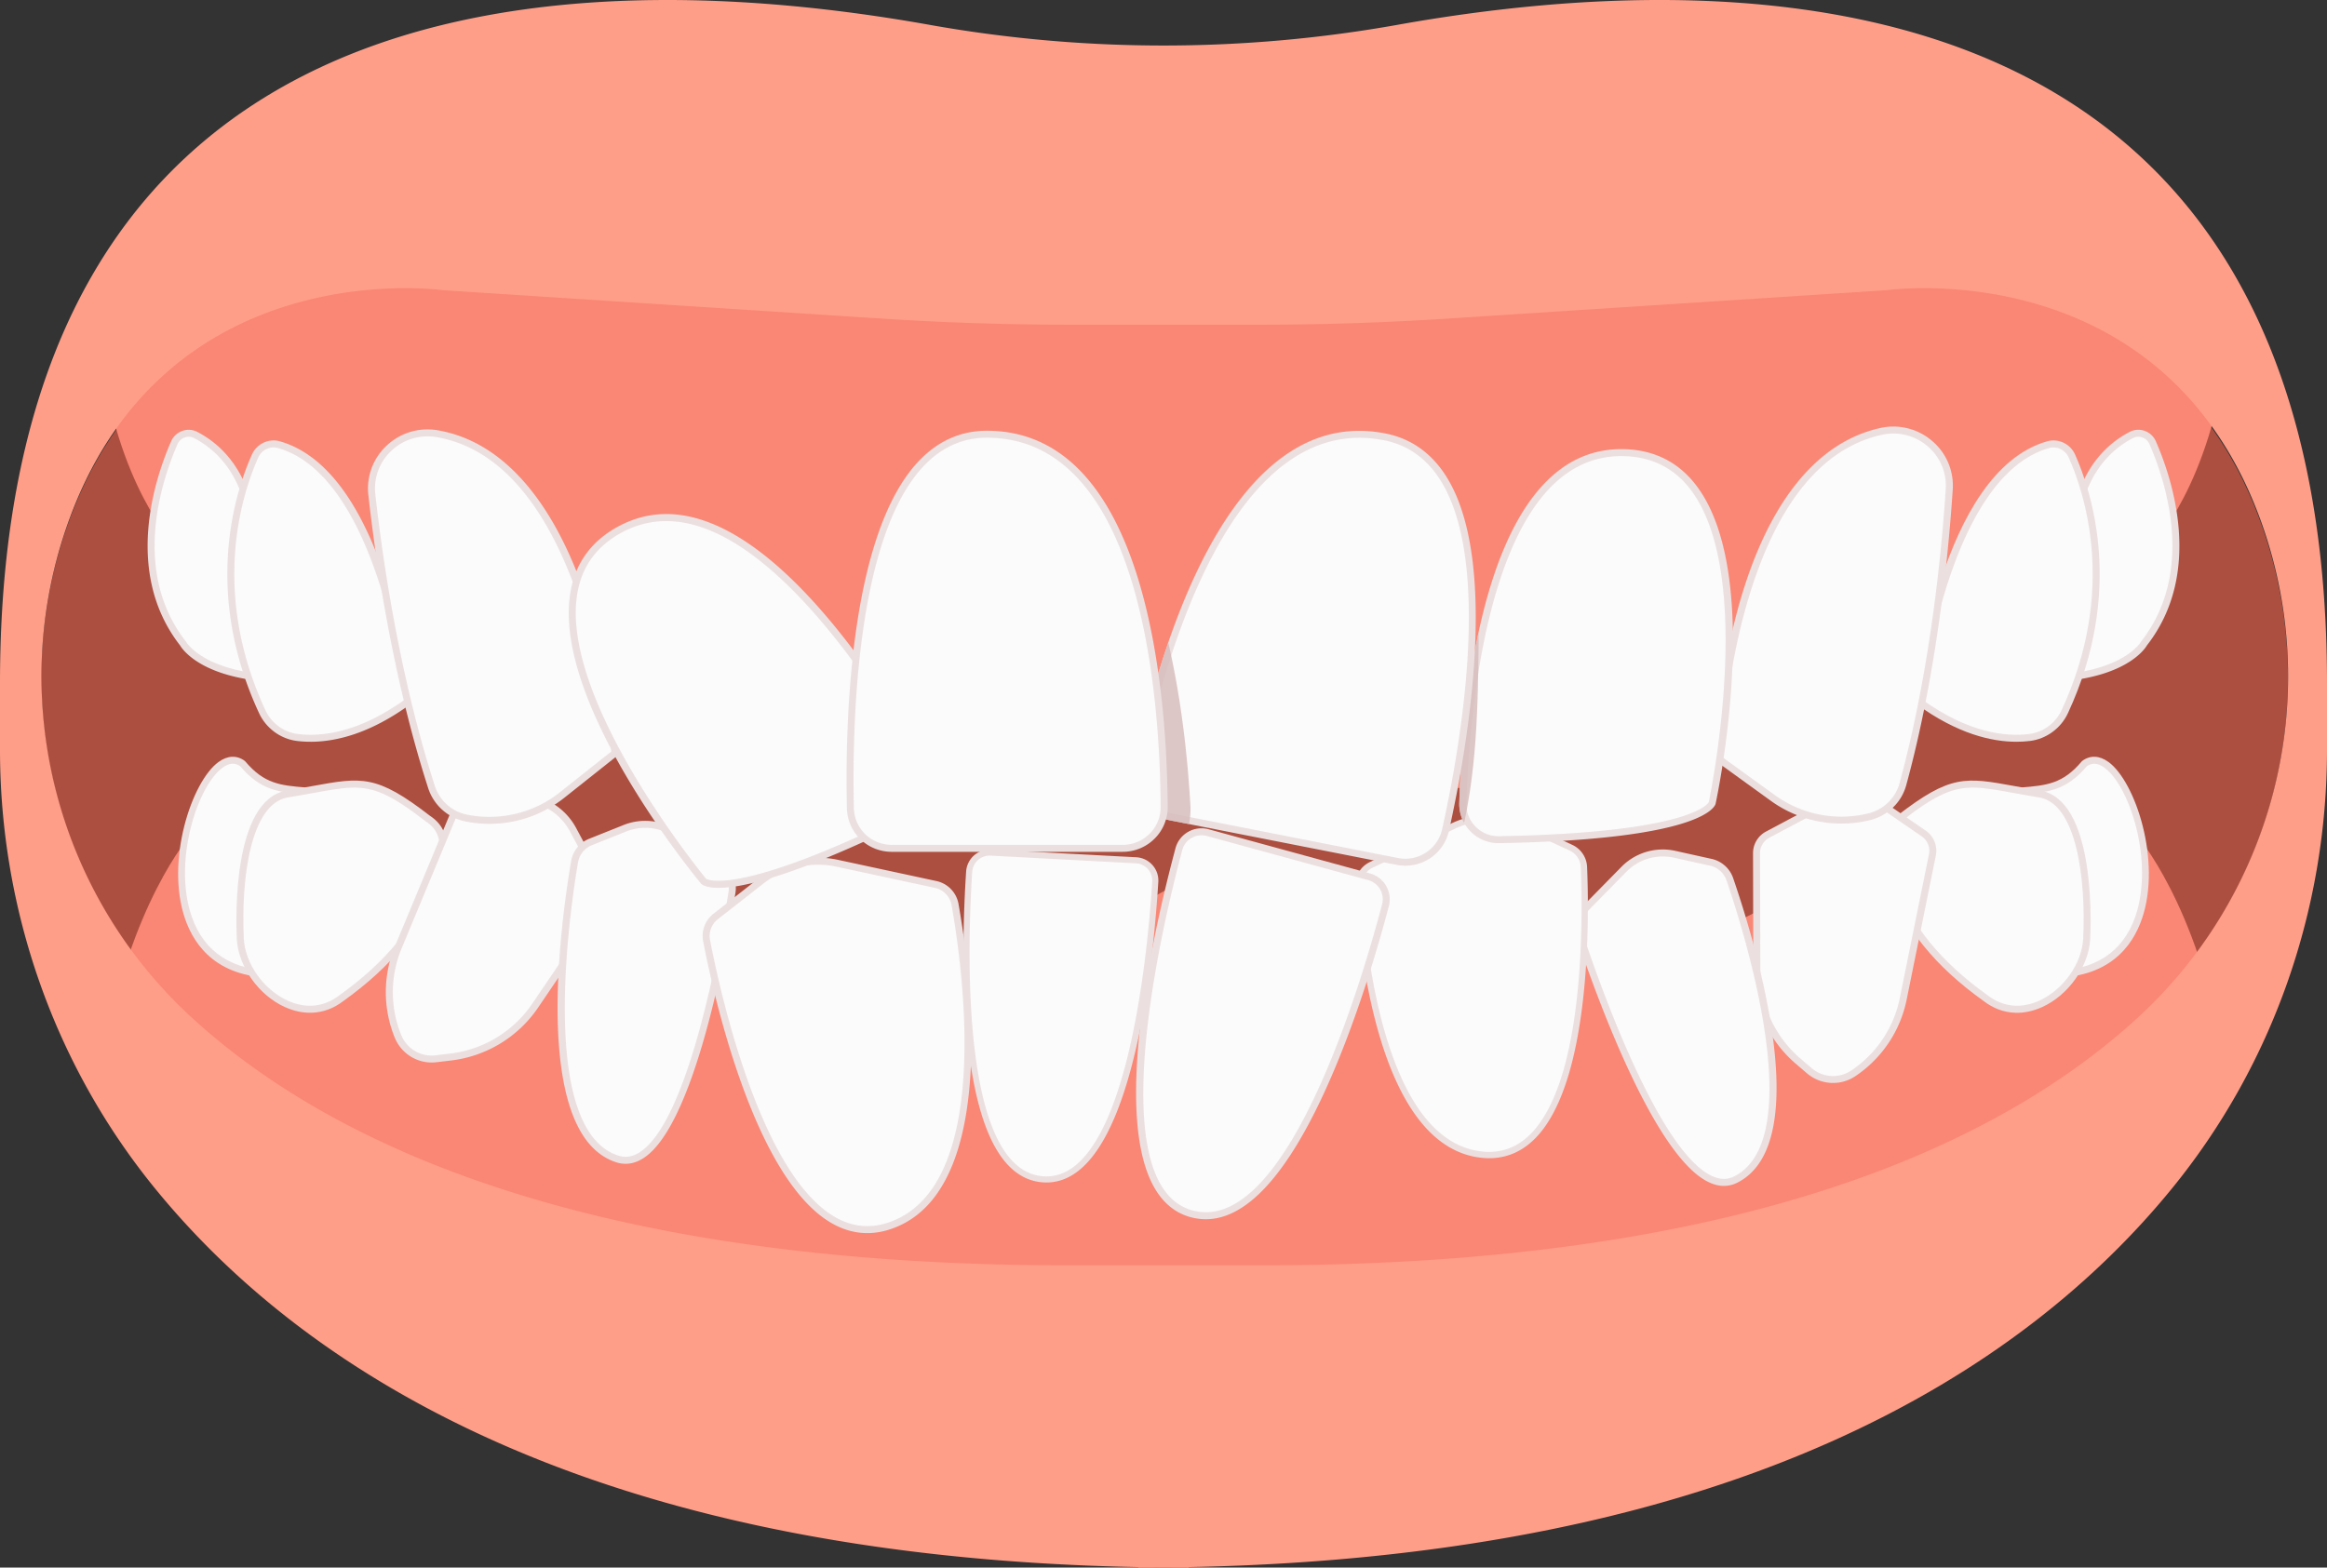 <svg width="233" height="157" viewBox="0 0 233 157" fill="none" xmlns="http://www.w3.org/2000/svg">
    <rect x="0" y="0" width="233" height="157" fill="#333333" stroke="none"/>
    <g clip-path="url(#qc9d8wrbva)">
        <path d="M226.621 53.048C217.063 25.154 188.896 29.2 188.896 29.2l-44.087 2.852c-6.246.404-12.502.605-18.76.605h-18.872c-6.258 0-12.516-.203-18.76-.605L44.328 29.2S16.16 25.156 6.605 53.048c-5.93 17.312-.953 36.587 12.56 48.993 13.758 12.626 39.526 24.826 87.749 24.826h19.398c48.223 0 73.991-12.2 87.748-24.826 13.513-12.404 18.493-31.681 12.561-48.993z" fill="#AD4F40"/>
        <path d="m213.926 83.63-23.511.387-18.847 9.467-20.984-.387-8.938 2.512-15.348-.966-9.654-5.448-9.939 5.448-15.349.966-8.937-2.512-20.985.387-18.846-9.467-23.511-.386s-6.142 6.962-8.659 22.054c-.648 3.888 38.922 34.941 38.922 34.941h134.016s39.88-31.053 39.231-34.941c-2.517-15.09-8.659-22.054-8.659-22.054h-.002zM10.008 35.003c1.72 13.661 7.416 19.453 7.416 19.453l26.04 15.357 33.225 9.108h79.625l33.223-9.108 26.042-15.357s5.696-5.794 7.416-19.453c.306-2.43-3.539-8.047-3.539-8.047H13.546s-3.845 5.617-3.538 8.047z" fill="#FA8775"/>
        <path d="M139.952 2.483a133.514 133.514 0 0 1-46.904 0C57.138-3.925 0-2.912 0 68.441v6.639c0 15.997 5.418 31.573 15.559 43.993 14.742 18.053 43.298 36.799 98.419 37.879v.05c.85 0 1.688-.006 2.522-.013a299.3 299.3 0 0 0 2.519.013v-.05c55.124-1.08 83.68-19.826 98.422-37.879C227.582 106.653 233 91.077 233 75.08V68.44c0-71.353-57.137-72.366-93.048-65.958zm74.127 99.421c-13.757 12.627-39.525 24.826-87.748 24.826h-19.399c-48.223 0-73.99-12.199-87.748-24.826C5.67 89.498.691 70.224 6.621 52.912c9.558-27.894 37.725-23.85 37.725-23.85l44.087 2.852a290.63 290.63 0 0 0 18.76.605h18.873c6.258 0 12.516-.203 18.76-.605l44.087-2.852s28.169-4.044 37.725 23.85c5.93 17.311.952 36.586-12.561 48.99l.002.002z" fill="#FF9E88"/>
        <path d="M205.184 97.565c16.003.398 8.306-24.6 3.53-21.084-2.315 2.756-4.276 2.512-7.544 2.852l4.014 18.232z" fill="#FBFBFB"/>
        <path d="m204.9 97.907-4.158-18.881.391-.041c.451-.047.877-.082 1.284-.117 2.483-.209 4.124-.346 6.026-2.612l.061-.056c.785-.58 1.716-.54 2.617.117 2.695 1.956 5.325 9.929 3.356 15.685-.95 2.78-3.337 6.06-9.302 5.912l-.275-.007zm-3.302-18.264 3.871 17.576c4.234.026 7.116-1.852 8.345-5.441 1.878-5.493-.571-13.056-3.106-14.895-.645-.469-1.219-.515-1.751-.143-2.078 2.458-3.928 2.612-6.48 2.827-.282.023-.575.048-.877.076h-.002z" fill="#EBE0DF"/>
        <path d="M190.156 81.993c6.082-4.716 7.032-3.602 14.13-2.462 4.152.762 4.909 9.008 4.652 14.507-.255 4.604-5.887 9.205-10.101 5.941-4.056-2.89-7.715-6.62-9.258-11.44-.887-2.137-1.833-4.999.575-6.546h.002z" fill="#FBFBFB"/>
        <path d="M201.755 101.43c-1.115-.043-2.181-.436-3.133-1.173-4.862-3.467-8.021-7.377-9.377-11.61-.683-1.64-2.122-5.106.707-6.94 5.351-4.145 6.839-3.874 11.762-2.978.771.14 1.645.299 2.628.457 5.328.976 5.057 12.556 4.949 14.87-.153 2.75-2.177 5.611-4.813 6.806-.915.413-1.834.603-2.721.57l-.002-.002zm-3.877-22.539c-2.287-.088-3.997.654-7.508 3.377l-.026.018c-2.071 1.33-1.435 3.728-.442 6.12 1.32 4.115 4.39 7.906 9.138 11.29 1.506 1.164 3.326 1.349 5.143.527 2.413-1.09 4.264-3.7 4.403-6.205.287-6.101-.685-13.468-4.365-14.143-.984-.158-1.861-.318-2.635-.459-1.505-.273-2.668-.486-3.708-.525z" fill="#EBE0DF"/>
        <path d="m177.002 83.59 5.62-2.99a6.117 6.117 0 0 1 6.34.36l3.655 2.516a2.1 2.1 0 0 1 .872 2.151l-2.919 14.401a11.849 11.849 0 0 1-4.988 7.464 3.648 3.648 0 0 1-4.411-.249l-1.113-.953a11.829 11.829 0 0 1-4.148-8.961l-.029-11.877c0-.78.43-1.497 1.121-1.864v.002z" fill="#FBFBFB"/>
        <path d="M181.196 107.707a4.243 4.243 0 0 1-.253-.199l-1.113-.953a12.174 12.174 0 0 1-4.271-9.224l-.03-11.877a2.452 2.452 0 0 1 1.308-2.175l5.62-2.99a6.442 6.442 0 0 1 6.705.38l3.655 2.517a2.463 2.463 0 0 1 1.017 2.508l-2.919 14.401a12.125 12.125 0 0 1-5.135 7.684 4.01 4.01 0 0 1-4.584-.074v.002zm-4.03-23.809a1.753 1.753 0 0 0-.934 1.556l.029 11.877a11.474 11.474 0 0 0 4.027 8.696l1.113.952a3.292 3.292 0 0 0 3.983.224 11.435 11.435 0 0 0 4.84-7.243l2.919-14.401a1.742 1.742 0 0 0-.726-1.794l-3.655-2.516a5.742 5.742 0 0 0-5.974-.34l-5.62 2.99-.002-.001z" fill="#EBE0DF"/>
        <path d="m158.756 90.98 3.834-3.904a5.495 5.495 0 0 1 5.107-1.511l3.604.798a2.6 2.6 0 0 1 1.901 1.689c1.906 5.541 8.362 26.11.626 30.066-6.034 3.086-13.7-18.535-15.687-24.515a2.579 2.579 0 0 1 .613-2.624h.002z" fill="#FBFBFB"/>
        <path d="M171.803 118.661a3.822 3.822 0 0 1-.487-.164c-5.658-2.301-11.768-19.552-13.506-24.785a2.917 2.917 0 0 1 .695-2.977l3.834-3.903a5.812 5.812 0 0 1 5.436-1.609l3.604.799a2.952 2.952 0 0 1 2.157 1.916c2.108 6.13 8.372 26.441.455 30.493a3.004 3.004 0 0 1-2.188.232v-.002zm-.497-31.937a1.19 1.19 0 0 0-.081-.02l-3.604-.798a5.11 5.11 0 0 0-4.779 1.413l-3.834 3.904a2.228 2.228 0 0 0-.53 2.27c1.713 5.161 7.724 22.17 13.105 24.358.752.306 1.433.291 2.086-.043 7.607-3.892.67-25.377-.799-29.643a2.265 2.265 0 0 0-1.564-1.443v.002z" fill="#EBE0DF"/>
        <path d="m157.286 84.897-4.74-2.19a8.329 8.329 0 0 0-7.055.034l-8.178 3.874a2.25 2.25 0 0 0-1.288 2.163c.336 5.785 2.248 26.124 12.595 26.885 10.531.773 10.225-22.802 9.976-28.816a2.255 2.255 0 0 0-1.31-1.952v.002z" fill="#FBFBFB"/>
        <path d="M147.348 115.788c-9.452-2.213-11.295-21.063-11.639-26.99a2.558 2.558 0 0 1 1.469-2.466l8.178-3.874a8.621 8.621 0 0 1 7.326-.036l4.74 2.19a2.556 2.556 0 0 1 1.492 2.226c.206 5.002.434 21.759-5.339 27.314-1.404 1.351-3.078 1.966-4.977 1.827a8.043 8.043 0 0 1-1.25-.189v-.002zm3.526-33.326a7.985 7.985 0 0 0-5.246.562l-8.177 3.874a1.924 1.924 0 0 0-1.107 1.86c.349 6.051 2.275 25.853 12.3 26.589 1.709.125 3.219-.43 4.489-1.651 5.583-5.374 5.351-21.9 5.147-26.837a1.927 1.927 0 0 0-1.127-1.678l-4.74-2.19a8.082 8.082 0 0 0-1.539-.531v.002z" fill="#EBE0DF"/>
        <path d="M119.763 121.671c9.56 1.77 16.931-23.288 18.966-31.02a2.328 2.328 0 0 0-1.647-2.838l-16.153-4.419a2.345 2.345 0 0 0-2.888 1.65c-2.149 8.03-8.488 34.735 1.72 36.627h.002z" fill="#FBFBFB"/>
        <path d="M119.207 121.903c-1.41-.386-2.56-1.269-3.426-2.631-4.613-7.263-.194-26.419 1.92-34.318a2.672 2.672 0 0 1 1.264-1.638 2.688 2.688 0 0 1 2.058-.26l16.153 4.42a2.691 2.691 0 0 1 1.894 3.263c-1.097 4.17-3.427 12.198-6.684 19.133-4.155 8.847-8.423 12.933-12.687 12.142a6.352 6.352 0 0 1-.49-.111h-.002zm1.631-38.173a1.991 1.991 0 0 0-1.521.191 1.968 1.968 0 0 0-.935 1.21c-1.631 6.094-6.595 26.536-2.004 33.764.854 1.347 2.014 2.161 3.451 2.43 9.252 1.714 16.546-23.114 18.562-30.765a1.988 1.988 0 0 0-1.4-2.413l-16.153-4.419v.002z" fill="#EBE0DF"/>
        <path d="M27.816 97.565c-16.003.398-8.306-24.6-3.53-21.084 2.314 2.756 4.275 2.512 7.544 2.852l-4.014 18.232z" fill="#FBFBFB"/>
        <path d="M27.826 97.914c-5.967.149-8.352-3.132-9.303-5.912-1.968-5.756.662-13.73 3.357-15.685.901-.656 1.832-.697 2.617-.117l.06.056c1.905 2.264 3.544 2.403 6.027 2.612.407.033.832.07 1.284.117l.39.041-4.157 18.88-.275.008zm2.7-18.35c-2.553-.214-4.4-.368-6.48-2.826-.53-.373-1.104-.326-1.752.143-2.534 1.838-4.984 9.402-3.105 14.895 1.227 3.59 4.11 5.467 8.345 5.442l3.87-17.577c-.304-.03-.596-.053-.877-.076h-.002z" fill="#EBE0DF"/>
        <path d="M42.846 81.993c-6.081-4.716-7.031-3.602-14.13-2.462-4.151.762-4.909 9.008-4.652 14.507.256 4.604 5.887 9.205 10.102 5.941 4.056-2.89 7.715-6.62 9.258-11.44.887-2.137 1.833-4.999-.576-6.546h-.002z" fill="#FBFBFB"/>
        <path d="M28.524 100.86c-2.636-1.193-4.66-4.054-4.813-6.806-.108-2.311-.379-13.892 4.949-14.87.983-.158 1.857-.316 2.628-.457 4.923-.896 6.413-1.167 11.762 2.979 2.829 1.833 1.39 5.3.707 6.939-1.356 4.234-4.515 8.143-9.377 11.61-.952.737-2.018 1.13-3.133 1.173-.887.033-1.806-.154-2.721-.57l-.002.002zm2.89-21.444c-.774.14-1.651.3-2.635.459-3.678.675-4.65 8.044-4.365 14.143.139 2.505 1.99 5.112 4.403 6.205 1.815.822 3.637.637 5.143-.527 4.748-3.384 7.818-7.175 9.137-11.29.994-2.392 1.63-4.79-.441-6.12l-.026-.018c-3.512-2.723-5.221-3.465-7.508-3.377-1.04.04-2.203.252-3.708.525z" fill="#EBE0DF"/>
        <path d="m60.375 88.707-2.992-5.598a6.093 6.093 0 0 0-5.467-3.213l-4.446.065a2.12 2.12 0 0 0-1.93 1.304L39.896 94.84a11.795 11.795 0 0 0-.041 8.961 3.638 3.638 0 0 0 3.802 2.237l1.459-.174a11.933 11.933 0 0 0 8.466-5.141l6.68-9.845a2.097 2.097 0 0 0 .114-2.169v-.002z" fill="#FBFBFB"/>
        <path d="M39.528 103.932a12.07 12.07 0 0 1 .043-9.227l5.648-13.575a2.48 2.48 0 0 1 2.25-1.518l4.445-.065a6.42 6.42 0 0 1 5.783 3.4l2.992 5.596c.43.804.379 1.775-.133 2.53l-6.68 9.845a12.278 12.278 0 0 1-8.716 5.294l-1.459.174a3.993 3.993 0 0 1-4.17-2.454h-.003zm17.545-20.657a5.715 5.715 0 0 0-5.15-3.027l-4.447.064a1.759 1.759 0 0 0-1.61 1.087L40.22 94.975a11.382 11.382 0 0 0-.04 8.697 3.282 3.282 0 0 0 3.434 2.021l1.458-.174a11.578 11.578 0 0 0 8.217-4.989l6.68-9.847c.368-.541.405-1.234.097-1.81l-2.992-5.596v-.002z" fill="#EBE0DF"/>
        <path d="m72.266 86.863-4.42-3.236a5.505 5.505 0 0 0-5.286-.67l-3.425 1.368a2.592 2.592 0 0 0-1.6 1.974c-.98 5.775-4 27.111 4.276 29.772 6.456 2.075 10.502-20.497 11.489-26.718a2.588 2.588 0 0 0-1.03-2.49h-.004z" fill="#FBFBFB"/>
        <path d="M61.7 116.405c-8.473-2.723-5.597-23.776-4.515-30.163A2.94 2.94 0 0 1 59 84.003l3.425-1.368a5.812 5.812 0 0 1 5.626.712l4.419 3.237a2.92 2.92 0 0 1 1.17 2.826c-.864 5.444-4.085 23.45-9.293 26.632a4.344 4.344 0 0 1-.456.24 3.005 3.005 0 0 1-2.196.123h.004zm-3.822-30.048c-.754 4.447-4.103 26.765 4.038 29.382.699.225 1.374.129 2.067-.293 4.952-3.025 8.115-20.776 8.967-26.145a2.23 2.23 0 0 0-.892-2.155L67.64 83.91a5.115 5.115 0 0 0-4.947-.627l-3.425 1.368-.077.032a2.261 2.261 0 0 0-1.31 1.674h-.003z" fill="#EBE0DF"/>
        <path d="m71.668 91.782 4.56-3.566a9.23 9.23 0 0 1 7.63-1.75l9.826 2.117c1 .214 1.77 1.009 1.946 2.01 1.119 6.334 4.26 28.79-6.721 32.23-11.178 3.501-16.884-22.045-18.154-28.601-.179-.92.174-1.86.914-2.44h-.001z" fill="#FBFBFB"/>
        <path d="M89.013 123.156c-2.014.631-3.98.391-5.843-.712-7.66-4.54-11.706-22.699-12.764-28.156a2.832 2.832 0 0 1 1.042-2.781l4.56-3.567a9.56 9.56 0 0 1 7.923-1.817l9.825 2.116a2.85 2.85 0 0 1 2.218 2.292c1.147 6.49 3.983 27.318-5.661 32.102a8.85 8.85 0 0 1-1.302.521l.002.002zM76.444 88.491l-4.56 3.566c-.64.5-.94 1.304-.787 2.098 1.044 5.385 5.025 23.296 12.432 27.688 1.682.997 3.457 1.216 5.27.646 10.644-3.334 7.652-25.21 6.48-31.836a2.147 2.147 0 0 0-1.672-1.729l-9.827-2.116a8.859 8.859 0 0 0-7.338 1.683h.002z" fill="#EBE0DF"/>
        <path d="M104.121 118.081c-8.382-1.151-7.534-23.856-7.077-30.794a2.033 2.033 0 0 1 2.144-1.892l14.557.77a2.032 2.032 0 0 1 1.928 2.15c-.447 7.216-2.601 30.998-11.552 29.766z" fill="#FBFBFB"/>
        <path d="M104.081 118.382c-3.74-.513-6.133-5.053-7.116-13.493-.77-6.617-.472-13.882-.226-17.624a2.352 2.352 0 0 1 2.465-2.176l14.558.769c.63.033 1.207.308 1.627.776.42.469.63 1.072.591 1.699-.44 7.099-2.09 24.121-7.907 28.854-1.091.889-2.285 1.302-3.555 1.236a5.967 5.967 0 0 1-.437-.041zm-4.908-32.684a1.735 1.735 0 0 0-1.822 1.608c-.453 6.867-1.297 29.358 6.814 30.475 1.26.17 2.442-.184 3.52-1.062 5.788-4.712 7.345-22.946 7.685-28.423a1.708 1.708 0 0 0-.436-1.256 1.72 1.72 0 0 0-1.201-.573l-14.558-.77h-.002z" fill="#EBE0DF"/>
        <path d="M204.342 67.998c8.498-.096 10.333-3.553 10.333-3.553 5.626-7.202 2.397-16.606.862-20.112a1.558 1.558 0 0 0-2.144-.76c-5.41 2.835-5.575 8.966-5.575 8.966l-3.476 15.46v-.001z" fill="#FBFBFB"/>
        <path d="m203.902 68.353 3.567-15.863c.028-.527.454-6.449 5.762-9.228a1.878 1.878 0 0 1 1.507-.11c.501.176.911.555 1.123 1.039 1.627 3.716 4.794 13.144-.891 20.446-.218.374-2.336 3.615-10.624 3.708l-.444.006v.002zm10.204-24.607c-.188 0-.375.045-.548.136-5.158 2.702-5.386 8.606-5.386 8.665l-.008.066-3.378 15.028c7.759-.203 9.565-3.328 9.583-3.362l.031-.048c5.475-7.01 2.395-16.154.817-19.76a1.216 1.216 0 0 0-1.109-.725h-.002z" fill="#EBE0DF"/>
        <path d="M192.082 70.217s2.395-22.655 12.999-25.68c.962-.276 1.973.226 2.379 1.135 1.6 3.588 4.894 13.517-.714 25.605-.65 1.4-1.969 2.391-3.506 2.582-2.383.3-6.282-.072-11.158-3.642z" fill="#FBFBFB"/>
        <path d="M201.901 74.29c-2.466 0-5.913-.78-10.029-3.792l-.163-.119.022-.199c.098-.935 2.542-22.925 13.25-25.982 1.117-.318 2.318.254 2.797 1.332 1.665 3.732 4.929 13.725-.716 25.893-.703 1.513-2.152 2.579-3.781 2.784-.418.053-.88.084-1.382.084h.002zm-9.448-4.235c4.69 3.379 8.423 3.748 10.74 3.457 1.391-.174 2.628-1.087 3.229-2.381 5.526-11.909 2.34-21.672.712-25.318-.339-.76-1.182-1.162-1.961-.941-9.734 2.777-12.451 22.952-12.722 25.183h.002z" fill="#EBE0DF"/>
        <path d="M28.657 67.998c-8.498-.096-10.334-3.553-10.334-3.553-5.626-7.202-2.397-16.606-.861-20.112a1.558 1.558 0 0 1 2.143-.76c5.41 2.835 5.575 8.966 5.575 8.966l3.477 15.46v-.001z" fill="#FBFBFB"/>
        <path d="m29.097 68.353-.444-.006c-8.285-.093-10.405-3.334-10.623-3.708-5.683-7.302-2.517-16.73-.892-20.446a1.926 1.926 0 0 1 1.123-1.039 1.88 1.88 0 0 1 1.508.11c5.308 2.779 5.734 8.7 5.761 9.228l3.567 15.863v-.002zM18.893 43.746a1.214 1.214 0 0 0-1.11.726c-1.577 3.605-4.657 12.747.818 19.759l.033.05c.016.03 1.822 3.157 9.582 3.36l-3.389-15.094c0-.059-.23-5.963-5.386-8.665a1.185 1.185 0 0 0-.548-.136z" fill="#EBE0DF"/>
        <path d="M187.152 81.805a11.73 11.73 0 0 1-9.636-1.885l-5.475-3.957s.893-29.36 16.309-32.752c3.657-.804 7.07 2.094 6.827 5.813-.44 6.698-1.6 18.384-4.643 29.526-.441 1.616-1.745 2.86-3.382 3.258v-.003z" fill="#FBFBFB"/>
        <path d="M183.275 82.438a12.05 12.05 0 0 1-5.967-2.237l-5.626-4.066.006-.185c.001-.074.249-7.472 2.385-15.186 2.85-10.292 7.759-16.48 14.198-17.897a5.952 5.952 0 0 1 5.186 1.29 5.86 5.86 0 0 1 2.067 4.886c-.404 6.166-1.547 18.211-4.654 29.595-.473 1.73-1.867 3.074-3.637 3.505a12.083 12.083 0 0 1-3.96.293l.002.002zM172.4 75.79l5.322 3.847a11.351 11.351 0 0 0 9.346 1.829c1.521-.371 2.72-1.523 3.125-3.01 3.091-11.325 4.228-23.317 4.63-29.458a5.173 5.173 0 0 0-1.823-4.31 5.26 5.26 0 0 0-4.576-1.138c-14.344 3.157-15.912 29.757-16.026 32.24h.002z" fill="#EBE0DF"/>
        <path d="M40.921 70.217s-2.395-22.655-12.999-25.68c-.962-.276-1.973.226-2.379 1.135-1.6 3.588-4.894 13.517.715 25.605.65 1.4 1.969 2.391 3.506 2.582 2.383.3 6.281-.072 11.157-3.642z" fill="#FBFBFB"/>
        <path d="M31.102 74.29c-.503 0-.964-.03-1.382-.083-1.63-.205-3.078-1.27-3.78-2.784-5.646-12.168-2.384-22.161-.717-25.893.48-1.078 1.684-1.65 2.797-1.331 10.71 3.056 13.152 25.046 13.252 25.981l.022.2-.163.118c-4.114 3.012-7.562 3.793-10.027 3.793h-.002zm-3.71-29.479c-.638 0-1.25.383-1.527 1.002-1.626 3.644-4.814 13.407.712 25.318.6 1.296 1.84 2.207 3.23 2.38 2.316.292 6.051-.08 10.739-3.456-.271-2.23-2.988-22.406-12.722-25.183a1.582 1.582 0 0 0-.434-.06h.002z" fill="#EBE0DF"/>
        <path d="M150.112 84.097a3.576 3.576 0 0 1-3.645-3.681c.308-9.705 2.4-35.083 15.869-35.083 16.652 0 9.096 35.11 9.096 35.11s-1.025 3.297-21.32 3.654z" fill="#FBFBFB"/>
        <path d="M150.047 84.446a3.905 3.905 0 0 1-2.797-1.165 3.88 3.88 0 0 1-1.135-2.879c.338-10.65 2.593-35.42 16.22-35.42 3.023 0 5.477 1.131 7.295 3.366 7.09 8.72 2.354 31.213 2.147 32.167-.119.393-1.686 3.578-21.657 3.931h-.073zm12.288-38.764c-5.624 0-9.84 4.593-12.531 13.651-2.256 7.595-2.839 16.474-2.986 21.093a3.182 3.182 0 0 0 .932 2.365 3.198 3.198 0 0 0 2.356.957c19.496-.344 20.981-3.377 20.99-3.408.042-.201 4.865-23.093-2.014-31.55-1.676-2.062-3.945-3.106-6.747-3.106v-.002z" fill="#EBE0DF"/>
        <path opacity=".8" d="M146.147 81.01c.015.126.037.253.064.378l.022.093a3.796 3.796 0 0 0 .365.928l.083-.38c1.201-5.75 1.307-11.709 1.372-17.619.002-.35-.006-.7-.01-1.052-1.351 6.281-1.792 12.789-1.926 17.044a3.51 3.51 0 0 0 .018.482c.004.041.01.082.016.123l-.004.002z" fill="#D4BAB9"/>
        <path d="M138.647 43.754c12.985 2.553 8.362 29.184 6.095 39.363-.489 2.192-2.646 3.592-4.859 3.157l-22.674-4.459c-2.26-.445-3.726-2.629-3.265-4.871 2.116-10.293 9.052-36.267 24.701-33.188l.002-.002z" fill="#FBFBFB"/>
        <path d="m139.814 86.615-22.675-4.458a4.48 4.48 0 0 1-2.877-1.913 4.423 4.423 0 0 1-.662-3.37c2.281-11.097 9.297-36.573 25.113-33.462 2.495.49 4.505 1.876 5.979 4.119 5.618 8.549 2.146 27.789.393 35.664-.534 2.395-2.849 3.9-5.271 3.424v-.004zm-1.237-42.518c-15.197-2.988-22.048 22.023-24.288 32.915-.204.991-.006 2 .558 2.844a3.767 3.767 0 0 0 2.43 1.614l22.675 4.458a3.777 3.777 0 0 0 4.448-2.889c1.735-7.79 5.178-26.803-.295-35.13-1.366-2.079-3.225-3.361-5.526-3.814l-.002.002z" fill="#EBE0DF"/>
        <path opacity=".8" d="m119.205 80.84-.026-.436-.053-.843-.126-1.685c-.088-1.122-.202-2.24-.321-3.359-.387-3.414-.925-6.816-1.702-10.171a96.97 96.97 0 0 0-2.315 7.864c.032.85.055 1.7.067 2.551.008 1.086.01 2.169-.014 3.252l-.041 1.624-.031.812-.012.271a4.485 4.485 0 0 0 2.507 1.439l1.902.375a6.507 6.507 0 0 0 .163-1.69l.002-.005z" fill="#D4BAB9"/>
        <path d="M46.74 81.944c3.368.66 6.856-.187 9.54-2.317l5.29-4.198s-2.226-29.29-17.78-31.988c-3.69-.64-6.968 2.41-6.556 6.113.742 6.672 2.434 18.293 5.98 29.288.514 1.595 1.872 2.778 3.527 3.102h-.002z" fill="#FBFBFB"/>
        <path d="M50.64 82.403a12.112 12.112 0 0 1-3.968-.115 4.979 4.979 0 0 1-3.794-3.338c-3.622-11.233-5.31-23.214-5.993-29.357a5.86 5.86 0 0 1 1.843-4.973 5.956 5.956 0 0 1 5.123-1.522c6.496 1.126 11.682 7.087 14.998 17.24 2.485 7.613 3.068 14.991 3.074 15.065l.014.184-5.434 4.313a12.05 12.05 0 0 1-5.86 2.503h-.003zm-8.553-38.65a5.25 5.25 0 0 0-2.878 1.375 5.164 5.164 0 0 0-1.625 4.386c.68 6.115 2.361 18.043 5.963 29.22a4.274 4.274 0 0 0 3.26 2.865c3.273.64 6.648-.178 9.254-2.247l5.142-4.081c-.226-2.474-3.002-28.976-17.473-31.486a5.328 5.328 0 0 0-1.641-.031h-.002z" fill="#EBE0DF"/>
        <path d="M91.069 81.74a3.559 3.559 0 0 0 1.53-4.94c-4.771-8.472-18.39-30.035-30.343-23.863-14.78 7.63 8.198 35.33 8.198 35.33s2.436 2.455 20.615-6.526v-.002z" fill="#FBFBFB"/>
        <path d="m91.292 82.02-.065.034c-17.89 8.84-20.755 6.728-21.022 6.458-.646-.775-15.274-18.568-13.022-29.555.577-2.815 2.23-4.944 4.913-6.33C74.19 46.383 87.672 67.334 92.907 76.63c.534.947.65 2.038.328 3.074a3.874 3.874 0 0 1-1.943 2.315zm-20.59 5.993c.222.132 3.455 1.694 20.213-6.586a3.17 3.17 0 0 0 1.647-1.928 3.176 3.176 0 0 0-.27-2.526c-2.268-4.03-6.901-11.647-12.423-17.352-6.586-6.807-12.457-8.952-17.45-6.373-2.484 1.282-4.015 3.25-4.547 5.847-2.144 10.455 12.135 28.07 12.83 28.918z" fill="#EBE0DF"/>
        <path d="M98.81 43.49c-13.237 0-13.898 27.016-13.66 37.44.05 2.242 1.893 4.032 4.15 4.032h23.113c2.303 0 4.168-1.86 4.152-4.15-.069-10.505-1.802-37.324-17.755-37.324v.002z" fill="#FBFBFB"/>
        <path d="M112.414 85.313H89.301c-2.469 0-4.446-1.922-4.503-4.374-.182-8.063.165-27.608 7.344-34.911 1.882-1.915 4.126-2.887 6.668-2.887 16.122 0 18.034 26.344 18.107 37.67a4.425 4.425 0 0 1-1.307 3.179 4.49 4.49 0 0 1-3.198 1.321l.002.002zM98.81 43.841c-2.346 0-4.42.9-6.166 2.676-6.992 7.113-7.326 26.43-7.143 34.406.047 2.07 1.716 3.691 3.8 3.691h23.113a3.79 3.79 0 0 0 2.699-1.116 3.734 3.734 0 0 0 1.101-2.682c-.073-11.118-1.912-36.975-17.404-36.975z" fill="#EBE0DF"/>
    </g>
    <defs>
        <clipPath id="qc9d8wrbva">
            <path fill="#fff" d="M0 0h233v157H0z"/>
        </clipPath>
    </defs>
</svg>

